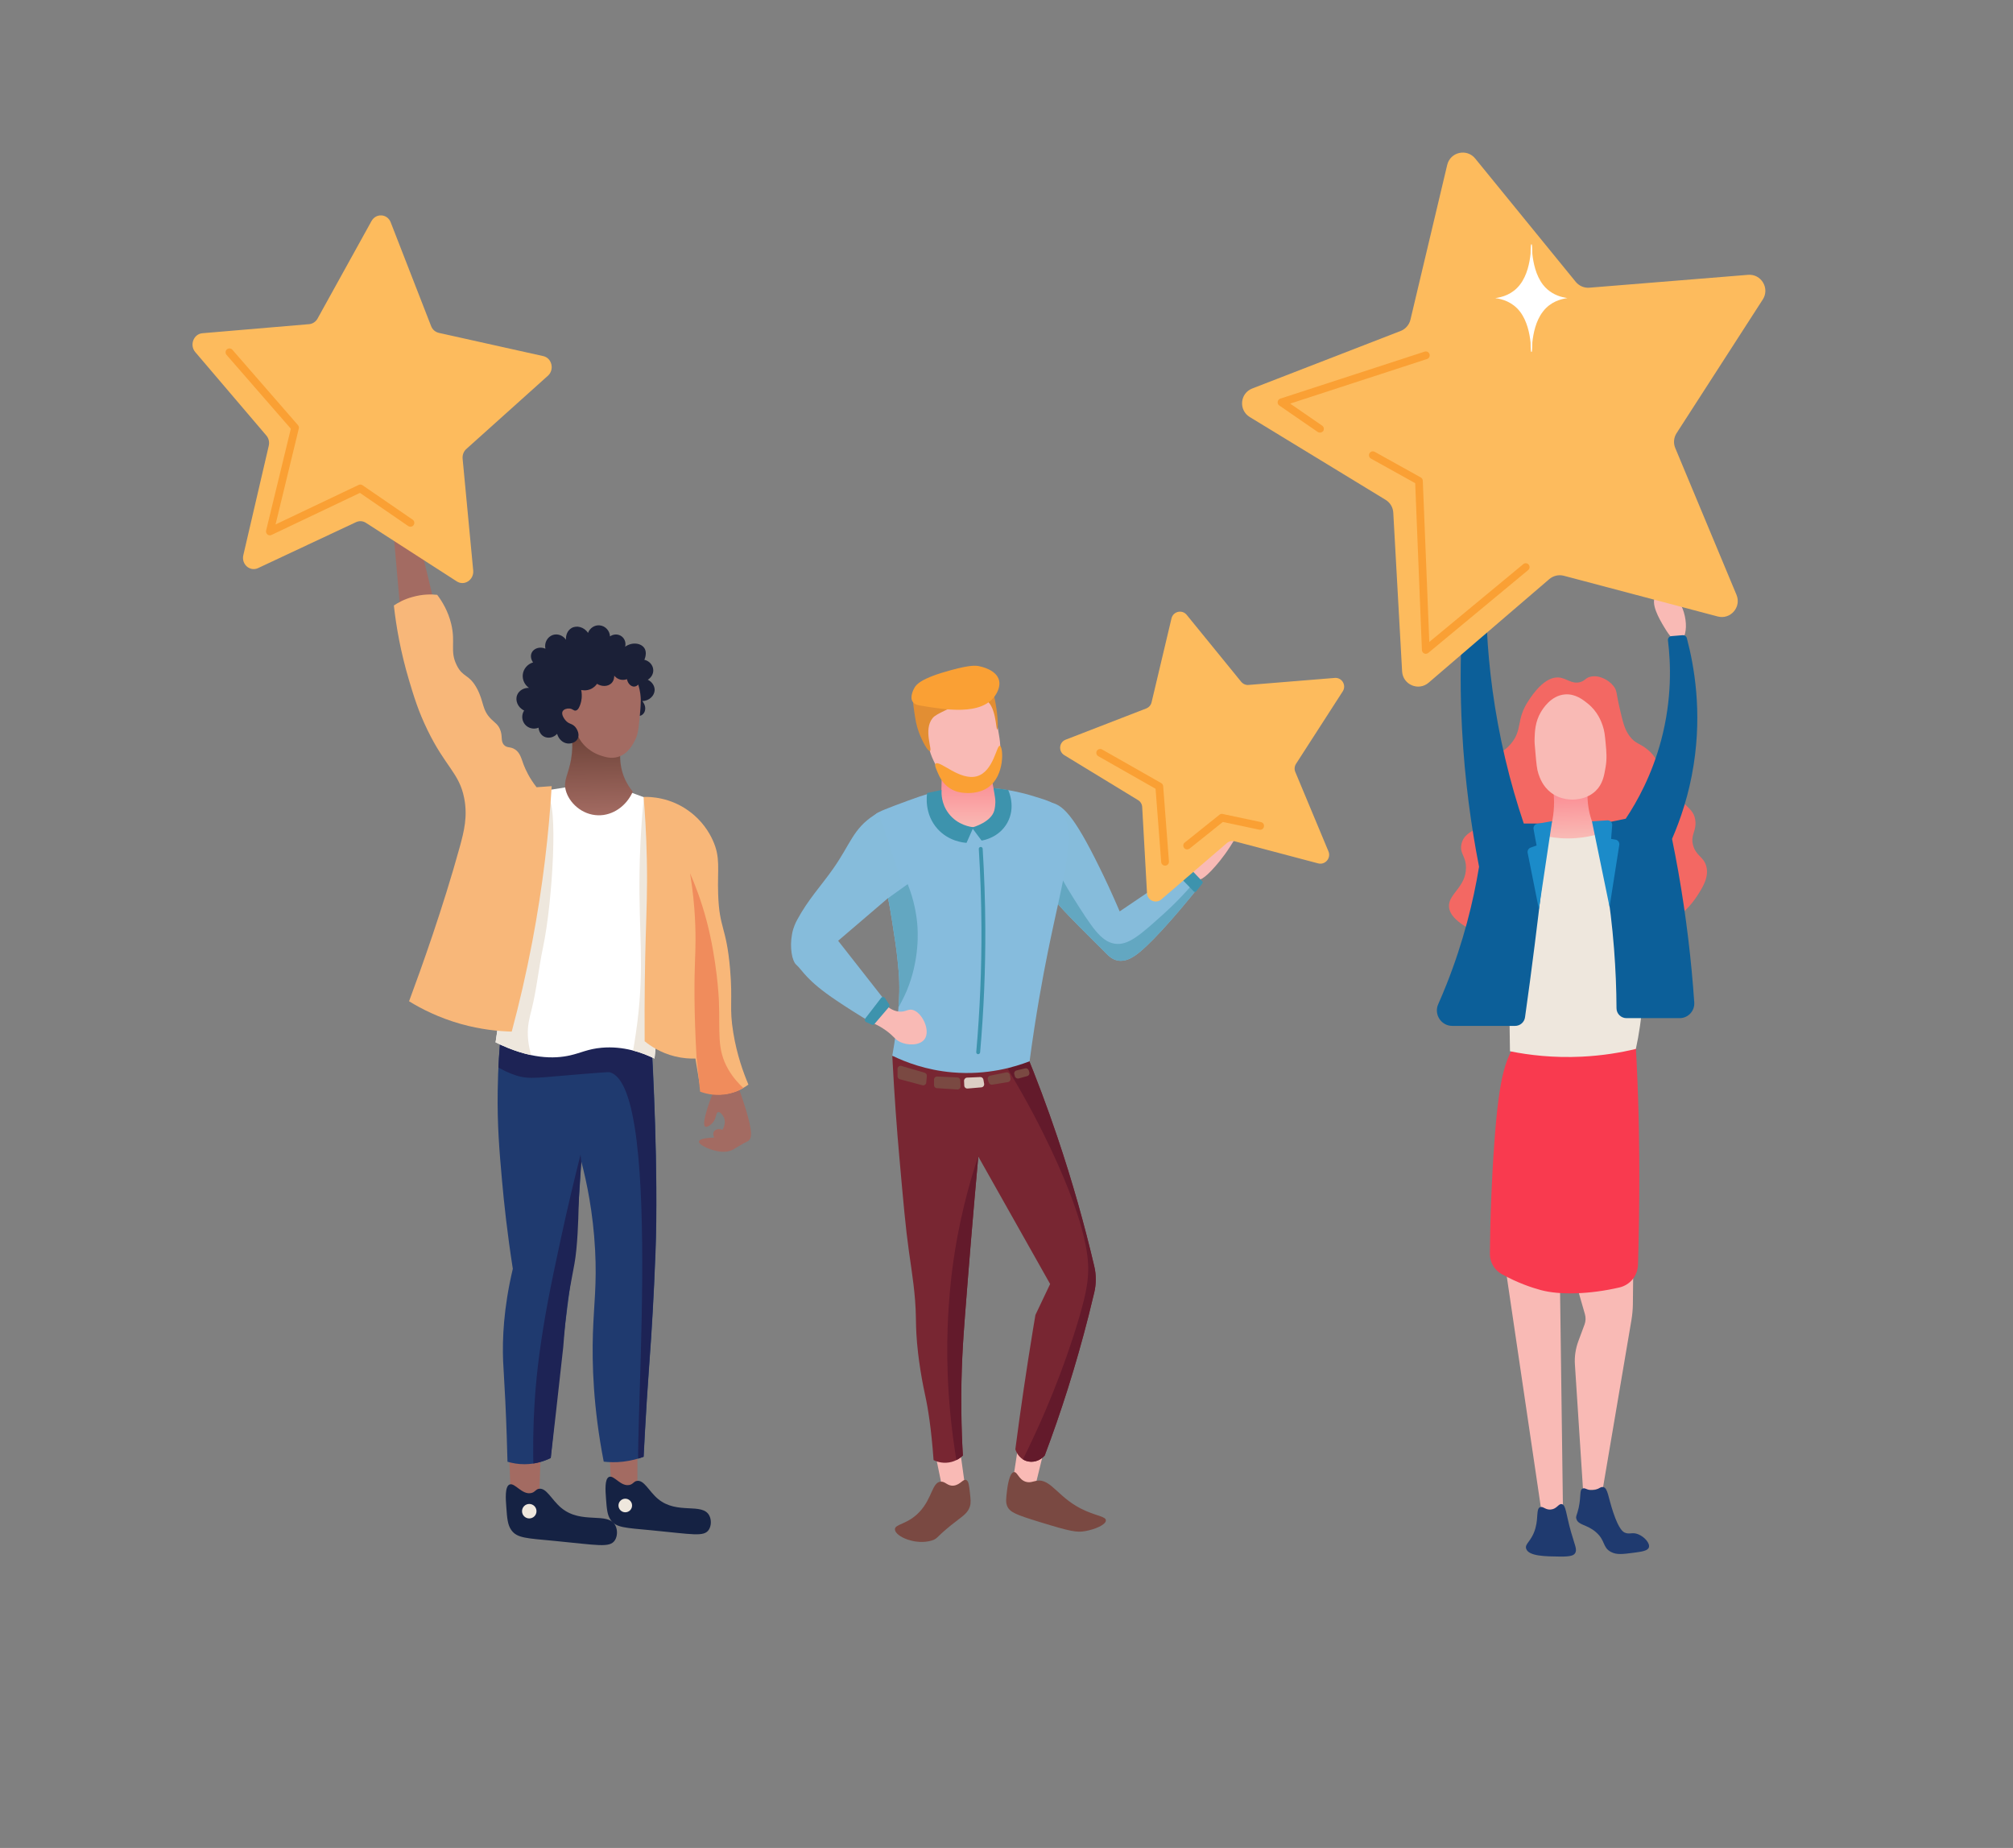 <?xml version="1.0" encoding="utf-8"?>
<!-- Generator: Adobe Illustrator 21.1.0, SVG Export Plug-In . SVG Version: 6.00 Build 0)  -->
<svg version="1.1" id="illustration" xmlns="http://www.w3.org/2000/svg" xmlns:xlink="http://www.w3.org/1999/xlink" x="0px"
	 y="0px" viewBox="0 0 2754.8 2528.8" style="enable-background:new 0 0 2754.8 2528.8;" xml:space="preserve">
<rect x="0" y="0" width="2754.8" height="2528.8" fill="#808080" stroke="none"/>
<style type="text/css">
	.st0{fill:#F36863;}
	.st1{fill:#F9BAB5;}
	.st2{fill:#F93A4F;}
	.st3{fill:#EEE7DD;}
	.st4{fill:#0C5F99;}
	.st5{fill:#1B8BC9;}
	.st6{fill:#1F3A6F;}
	.st7{fill:#FDBB5D;}
	.st8{fill:#FFFFFF;}
	.st9{fill:#FAA034;}
	.st10{fill:#7A4942;}
	.st11{clip-path:url(#SVGID_5_);fill:#631A2B;}
	.st12{clip-path:url(#SVGID_7_);fill:#63A7C1;}
	.st13{clip-path:url(#SVGID_11_);}
	.st14{fill:#63A7C1;}
	.st15{fill:#86BCDB;}
	.st16{fill:#DCCEC4;}
	.st17{fill:#3D93AD;}
	.st18{fill:url(#SVGID_14_);}
	.st19{fill:#E28E33;}
	.st20{fill:#A36B62;}
	.st21{fill:#152243;}
	.st22{clip-path:url(#SVGID_18_);fill:#1D2355;}
	.st23{fill:url(#SVGID_19_);}
	.st24{clip-path:url(#SVGID_23_);fill:#EEE7DD;}
	.st25{fill:#F8B779;}
	.st26{fill:#F08C5C;}
	.st27{fill:#1B2037;}
</style>
<g id="peson3_1_">
	<path class="st0" d="M2162.6,933.4c-11.9,3.3-18.7-5.6-29.6-6.3c-19.3-1.4-36,23.8-41.2,31.7c-17.7,26.7-7.5,39.4-24.3,59.2
		c-15.9,18.7-29.1,12.2-37,27.5c-12.5,24.1,17.2,46.2,5.3,71.9c-9.1,19.7-32,18.1-35.9,38.1c-2.5,12.7,6.2,15.8,6.3,31.7
		c0.2,26.3-23.7,35.8-23.3,52.9c0.6,25.1,53.4,42.8,67.7,47.6c98,32.8,186.2,1.2,224.1-19c9.8-5.2,31.6-17.9,47.6-42.3
		c7.1-10.9,17-26,12.7-41.2c-3.6-12.9-14-13.9-18-28.5c-3.8-14.1,4.4-18.6,3.2-32.8c-1.7-19.3-17.5-19.8-37-49.7
		c-16.1-24.6-11.3-33.6-27.5-47.6c-11.6-10-17.2-8.2-25.4-19c-6.9-9.1-9.2-18.7-13.7-38.1c-5-20.9-3.3-24.1-8.5-30.7
		c-7.2-9.1-20.6-15.5-31.7-12.7C2169.5,927.7,2169.6,931.4,2162.6,933.4z"/>
	<path class="st1" d="M2139.1,1694.4c10,34.7,19.9,69.4,29.9,104.1c1.3,4.6,1.1,9.4-0.5,13.9c-2.8,7.6-5.7,15.3-8.5,22.9
		c-3.8,10.3-5.5,21.3-4.7,32.3c3.7,57.5,7.5,115.1,11.2,172.6c9-1.1,18-2.1,27-3.2c13-76.8,26.1-153.6,39.1-230.4
		c1.2-7.2,1.9-14.5,2-21.8c0.4-34.7,0.8-69.4,1.1-104.1C2203.4,1685.4,2171.2,1689.9,2139.1,1694.4z"/>
	<path class="st1" d="M2057.9,1718.9c17.5,118.7,35.1,237.5,52.6,356.2c9.5-1.1,19-2.1,28.5-3.2c-1.7-128.2-3.4-256.5-5.1-384.7
		c-2-7.4-9-31-23.3-33.8C2094.4,1650.1,2070.4,1674.8,2057.9,1718.9z"/>
	<path class="st2" d="M2091.7,1409.6c-3.9,3.2-6.4,5.8-8.5,8c-23.3,24.6-31.4,55.1-38.1,144.8c-2.2,29.8-3.4,54.6-4.2,74
		c-1.3,31.1-1.8,58-2,79.2c-0.1,11.6,6.1,22.4,16.3,28c21.3,11.8,40.1,18.2,53.4,21.8c25.7,7,67,5.9,107.7-3.6
		c14.5-3.4,24.9-16.1,25.3-30.9c0.3-8.9,0.5-18.9,0.8-29.9c2.1-92.1,0.4-160.3,0-176c-0.7-27.3-2-62.6-4.4-104.2
		c-0.3-4.4-3.9-7.9-8.3-8C2179.8,1411.6,2128.1,1379.9,2091.7,1409.6z"/>
	<path class="st1" d="M2006.1,848.8c-8.5-19.6-2.9-39-1.1-44.4c4.1-12.2,10.4-21.1,14.8-26.4c4,18.4,8.3,33,11.6,43.3
		c2.3,7.2,4.6,14.2,3.2,23.3c-1.4,8.9-6.5,21.1-13.4,21.5C2013.8,866.4,2007.8,852.7,2006.1,848.8z"/>
	<path class="st1" d="M2277.1,857.6c-5.8-9.7-19.5-32.8-10.9-42.6c3.8-4.3,10.8-5,15.9-3.9c21.2,4.7,31.3,46.5,21.1,62.7
		c-2.1,3.3-4,4-4.9,4.2C2290.3,879.8,2280.8,863.8,2277.1,857.6z"/>
	<path class="st3" d="M2177.4,1124.7c-6.3,0.8-7.6,10.2-16.9,13.7c-9.8,3.7-21.3-1.9-30.7-8.5c-52.5,73.2-63.7,125.8-64.5,159.6
		c-0.2,7.5-0.1,25.4,0,49.7c0.2,41.9,0.7,76.3,1.1,99.4c25.7,5.2,59.3,9.3,98.3,7.4c28.5-1.4,53.4-5.6,74-10.6
		c8.5-39.2,14.1-90.2,6.3-148c-4.8-36.1-15.9-64.6-38.1-121.6C2204.4,1159.3,2190,1123.1,2177.4,1124.7z"/>
	<g>
		<defs>
			<path id="SVGID_1_" d="M2123.4,1068.7c2,8.8,3.8,20.8,3.2,34.9c-0.7,17.5-4.8,31.7-8.5,41.2c10.1,1.9,23.5,3.3,39.1,2.1
				c11.5-0.9,21.5-3,29.6-5.3c-4.3-7.5-10-19.3-12.7-34.9c-3.2-18.2-1-33.3,1.1-42.3C2158,1065.9,2140.7,1067.3,2123.4,1068.7z"/>
		</defs>
		<linearGradient id="SVGID_2_" gradientUnits="userSpaceOnUse" x1="2150.488" y1="1083.581" x2="2152.602" y2="1145.957">
			<stop  offset="0" style="stop-color:#FB8C93"/>
			<stop  offset="1" style="stop-color:#F9BAB5"/>
		</linearGradient>
		<use xlink:href="#SVGID_1_"  style="overflow:visible;fill:url(#SVGID_2_);"/>
		<clipPath id="SVGID_3_">
			<use xlink:href="#SVGID_1_"  style="overflow:visible;"/>
		</clipPath>
	</g>
	<path class="st1" d="M2141.4,950.3c-19.3,1.7-30.2,20-32.8,24.3c-7.7,13-8.2,26.6-8.5,35.9c-0.2,5,0.2,9.7,1.1,19
		c1.3,15.3,2,23,4.2,29.6c1.9,5.5,5.8,16.8,16.9,25.4c14,10.8,29.8,9.9,33.8,9.5c4.4-0.4,17.2-1.7,27.5-11.6
		c9.7-9.3,11.7-20.9,13.7-32.8c2-11.8,1.1-21.1,0-32.8c-1-11-1.6-16.8-4.2-24.3c-1.9-5.4-6.8-18.9-20.1-29.6
		C2166.8,957.9,2155.9,949,2141.4,950.3z"/>
	<path class="st4" d="M2005.8,856.2c-2.8,0-5.1,2.2-5.3,5c-2,41.8-2.3,87.6,0.3,136.7c3.7,70,12.5,133.2,23.3,188.2
		c-7.8,47.6-21.3,102.4-44.4,160.7c-3.7,9.4-7.6,18.6-11.5,27.4c-6.2,14,4.1,29.7,19.3,29.7h85.9c6.8,0,12.7-5,13.6-11.8
		c4.6-32.3,8.9-65,13.1-98.1c7.2-56.6,13.5-112.3,19-167h-33.8c-9.2-27.3-17.9-56.9-25.4-88.8c-15.3-65-22.5-124.7-25.1-176.8
		c-0.1-2.8-2.5-5-5.3-5H2005.8z"/>
	<path class="st4" d="M2182.6,1129c11.5,49.4,21.3,106,26.2,169c2.2,28.6,3.3,55.8,3.4,81.7c0,7.6,6.2,13.6,13.7,13.6h43.3h29.4
		c11.6,0,20.8-9.9,20-21.5c-3.9-57-10.9-117-21.9-179.4c-2.7-15-5.5-29.8-8.5-44.4c11.4-26.2,23.2-60.4,29.6-101.5
		c11.5-73.2,0.9-134.6-9.4-173.4c-0.7-2.5-3-4.1-5.5-3.9c-5.2,0.4-10.3,0.9-15.5,1.3c-3,0.2-5.2,2.9-4.8,5.9
		c3.9,31.2,5.7,79.9-9.2,136.2c-12.7,47.9-32.9,84.3-48.6,107.8C2210.8,1123.3,2196.7,1126.1,2182.6,1129z"/>
	<path class="st5" d="M2106,1244.2c6-40.2,12-80.3,18-120.5c-6.7,1.2-13.4,2.4-20.2,3.6c-3.5,0.6-5.8,3.9-5.1,7.4
		c1.4,7.4,2.8,14.9,4.1,22.3c-2.7,1-5.4,1.9-8.1,2.9c-3,1.1-4.7,4.1-4.1,7.2C2095.8,1192.8,2100.9,1218.5,2106,1244.2z"/>
	<path class="st5" d="M2178.6,1124c8,39,16.1,78,24.1,117c4.4-28.3,8.9-56.5,13.3-84.8c0.5-3.4-1.8-6.6-5.2-7.2c-2-0.3-4-0.7-6-1
		c0.5-6.2,1-12.4,1.5-18.6c0.3-3.9-2.9-7.1-6.8-6.8C2192.6,1123.1,2185.6,1123.5,2178.6,1124z"/>
	<path class="st6" d="M2137.2,2058.3c-4.5-0.7-6.5,6.6-14.8,7.4c-7.6,0.8-10.7-4.9-14.8-3.2c-5.5,2.3-2.2,13.5-6.3,28.5
		c-5,18.4-15.2,21.4-12.7,28.5c3.5,10.1,26.1,10.4,46.5,10.6c14.8,0.2,18.3-1.8,20.1-4.2c3.8-5-0.1-11.2-5.3-29.6
		C2143,2072,2143.1,2059.2,2137.2,2058.3z"/>
	<path class="st6" d="M2165.7,2037.1c-4.5,2.3-1.7,9.9-5.3,26.4c-2.3,10.4-4.2,11-3.2,14.8c2.4,9,14,7.5,26.4,18
		c13.8,11.6,9.1,21.3,21.1,27.5c7.8,4.1,15.8,3,30.7,1.1c11.3-1.5,19.6-2.6,21.1-7.4c1.8-5.6-6.1-14.6-14.8-18
		c-8.1-3.2-11.5,0.7-18-2.1c-2.4-1-8-4.1-15.9-27.5c-7.3-21.7-7.4-33.4-13.7-34.9c-4.3-1-6.3,3.9-14.8,4.2
		C2171.5,2039.5,2169.2,2035.3,2165.7,2037.1z"/>
	<path class="st7" d="M2350.6,843.6l-210.5-55.7c-7-1.8-14.4-0.1-19.9,4.6L1955,934.3c-13.8,11.8-35.1,2.7-36.2-15.4l-12.1-217.4
		c-0.4-7.2-4.3-13.7-10.5-17.5l-185.9-113.3c-15.5-9.5-13.5-32.6,3.5-39.1l203-78.7c6.7-2.6,11.7-8.4,13.4-15.4l50.3-211.8
		c4.2-17.7,26.8-22.9,38.3-8.8l137.6,168.8c4.6,5.6,11.6,8.6,18.8,8l217-17.6c18.1-1.5,30,18.5,20.2,33.7l-118,183
		c-3.9,6.1-4.6,13.7-1.8,20.3l83.8,200.9C2383.4,830.8,2368.1,848.3,2350.6,843.6z"/>
	<path class="st8" d="M2145.1,407.9c-0.3,0-0.5-0.1-0.8-0.1c-2.2-0.5-4.3-0.9-6.4-1.3c-8.4-2.2-18.5-6.8-26.4-17
		c-9.9-12.9-13.2-30.3-14.5-42.2c-0.1-10.2-0.5-13.1-0.9-13.1c-0.1,0-0.2,0.2-0.3,0.6c-0.1-0.4-0.2-0.6-0.3-0.6
		c-0.4,0-0.8,2.9-0.9,13.1c-1.3,11.8-4.5,29.3-14.5,42.2c-10.4,13.5-24.5,17.2-33.6,18.4c0.2,0,0.3,0,0.5,0c-0.2,0-0.3,0-0.5,0.1
		c9.1,1.2,23.2,5,33.6,18.4c9.9,12.9,13.2,30.3,14.5,42.2c0.1,10.2,0.5,13.1,0.9,13.1c0.1,0,0.2-0.2,0.3-0.6
		c0.1,0.4,0.2,0.6,0.3,0.6c0.4,0,0.8-2.9,0.9-13.1c1.3-11.8,4.5-29.3,14.5-42.2C2121.8,412.9,2135.9,409.2,2145.1,407.9
		c-0.1,0-0.2,0-0.3,0C2144.9,407.9,2145,407.9,2145.1,407.9z"/>
	<g>
		<path class="st9" d="M1806.3,592c-1,0-2.1-0.3-3-0.9l-52.6-36.2c-1.7-1.1-2.5-3.1-2.2-5.1c0.3-2,1.7-3.6,3.6-4.3l197.5-64.3
			c2.8-0.9,5.8,0.6,6.7,3.4c0.9,2.8-0.6,5.8-3.4,6.7l-187.3,61l43.8,30.2c2.4,1.7,3,4.9,1.4,7.4C1809.6,591.2,1808,592,1806.3,592z"
			/>
	</g>
	<g>
		<path class="st9" d="M1951.2,894.7c-0.7,0-1.5-0.2-2.2-0.5c-1.8-0.8-3-2.6-3.1-4.6l-9.2-228.4l-60.5-33.6
			c-2.6-1.4-3.5-4.6-2.1-7.2c1.4-2.6,4.6-3.5,7.2-2.1l63.1,35.1c1.6,0.9,2.6,2.6,2.7,4.4l8.9,220.7L2084.6,772
			c2.2-1.9,5.6-1.6,7.4,0.7c1.9,2.2,1.6,5.6-0.7,7.4l-136.7,113.4C1953.6,894.3,1952.4,894.7,1951.2,894.7z"/>
	</g>
</g>
<g id="peson2_1_">
	<path class="st1" d="M1638.2,1204c2.6,0.5,8.4,0.6,25.4-19c7.4-8.5,17.5-21.4,27.5-39.1c-16.3-9.8-35.9-9.9-49.7,0
		c-10.4,7.4-18.2,20.8-16.9,34.9C1625.2,1189.2,1629.7,1202.3,1638.2,1204z"/>
	<path class="st1" d="M1392.9,1982.1c-2.1,13.7-4.2,27.5-6.3,41.2c9.9,4.2,19.7,8.5,29.6,12.7c3.9-15.9,7.8-31.7,11.6-47.6
		C1416.2,1986.4,1404.5,1984.2,1392.9,1982.1z"/>
	<path class="st1" d="M1280.8,1993.8c2.8,13.7,5.6,27.5,8.5,41.2c1.1,0.7,8.6,5.7,18,3.2c7.9-2.1,11.8-8.1,12.7-9.5
		c-2.5-17.6-4.9-35.2-7.4-52.9C1302,1981.8,1291.4,1987.8,1280.8,1993.8z"/>
	<path class="st10" d="M1387.6,2014.5c-6.4,0.7-9,20.9-9.5,25.4c-1.2,10.4-1.9,15.6,0,20.5c3.4,9.1,12.6,12.5,44.4,22.3
		c42.9,13.2,51,14.6,62.4,12.6c12.9-2.2,28.8-8.7,28.5-14.8c-0.2-4.9-10.5-5.6-27.5-12.9c-37.5-16-47-44.9-67.4-41.2
		c-4.7,0.8-9.1,3.2-15.1,1.2C1393.9,2024.4,1392.3,2013.9,1387.6,2014.5z"/>
	<path class="st10" d="M1287.2,2027.6c-11.4,0.9-11.5,22.1-28,40.4c-16.6,18.5-34.8,17.2-34.5,25c0.4,9.6,28.5,22.1,50.8,15
		c9-2.9,5-5.1,35.9-28.5c7.3-5.6,13.4-9.9,15.9-18c1.6-5.1,1-9.7,0-19c-1.1-10.3-1.8-15.9-5.1-17.2c-4.4-1.7-7.9,6.6-17.1,7.7
		C1296.4,2033.9,1293.8,2027,1287.2,2027.6z"/>
	<g>
		<defs>
			<path id="SVGID_4_" d="M1221.1,1444.9c2.9,56.6,6.5,103.2,9.5,136.8c5.8,65.1,8.6,97.6,13.3,131c4.1,29,9.1,58.8,9.5,90.4
				c0.1,4.7,0.1,17.5,1.6,34.9c0.4,4.7,1.7,18.8,4.8,38.1c2.7,17,5.5,29.4,6.3,33.3c3.8,17.3,8.3,44.7,11.5,88.7
				c2.8,1.4,10.8,4.8,21.1,3.2c10.3-1.6,16.8-7.4,19-9.5c-0.9-14.7-1.9-36.3-2.1-62.4c-0.6-55.1,2.5-96.2,4.9-127.9
				c5.3-69,11.3-142,18.3-218.8c32.8,58.1,65.5,116.3,98.3,174.4c-6.7,14.1-13.4,28.2-20.1,42.3c-1.1,6.3-2.1,12.7-3.2,19
				c-9.1,55.5-17.2,110.5-24.3,164.9c0.3,1,3.7,12.1,14.8,15.9c8.8,3,18.9,0.1,25.4-7.4c22.2-58.9,42.6-122.7,60-191.2
				c2.7-10.7,5.3-21.4,7.8-31.9c2.8-11.8,2.8-24.1,0-35.9c-13.1-55.6-29.6-115-50.6-177.1c-14-41.6-28.9-80.9-44-117.7
				C1342.4,1440.1,1281.8,1442.5,1221.1,1444.9z"/>
		</defs>
		<use xlink:href="#SVGID_4_"  style="overflow:visible;fill:#782632;"/>
		<clipPath id="SVGID_5_">
			<use xlink:href="#SVGID_4_"  style="overflow:visible;"/>
		</clipPath>
		<path class="st11" d="M1379.2,1463c26.9,44.2,46.2,82.4,59.2,110c51.8,110.1,51.4,154.4,50.7,169.2c-0.6,13.9-2.7,30.5-16.9,76.1
			c-14.9,47.5-39.3,114.8-80.3,194.5c36.7-14.8,73.3-29.6,110-44.4c15.7-58.2,32.5-148.3,23.3-258
			c-10.9-128.5-52.8-226.4-82.5-283.3C1421.4,1439.1,1400.3,1451.1,1379.2,1463z"/>
		<path class="st11" d="M1339,1581.4c-12.8,38.2-27.6,91.5-35.9,156.5c-1.4,11.1-5,41-6.3,80.3c-1.7,50.1,0.3,121.3,16.9,207.2
			c14.1-62,28.2-124,42.3-186.1C1350.3,1753.4,1344.6,1667.4,1339,1581.4z"/>
	</g>
	<g>
		<defs>
			<path id="SVGID_6_" d="M1622.8,1186c7.4,7.4,14.8,14.8,22.2,22.2c-41.4,52.2-75.7,88.9-91.7,99.5c-3.9,2.6-12.9,8.6-23.3,6.8
				c-7.6-1.3-12.6-6.2-14.9-8.5c-56.1-56-85.7-83.5-93.7-110.4c-8.8-29.4-22.5-81.9-2.4-95.1c6.4-4.2,14-3,18.1-2.4
				c16.6,2.6,32,16.5,67.5,88.8c7.2,14.5,16.9,35.1,27.7,60.3C1562.6,1226.7,1592.7,1206.4,1622.8,1186z"/>
		</defs>
		<use xlink:href="#SVGID_6_"  style="overflow:visible;fill:#86BCDB;"/>
		<clipPath id="SVGID_7_">
			<use xlink:href="#SVGID_6_"  style="overflow:visible;"/>
		</clipPath>
		<path class="st12" d="M1444.5,1185.2c-3.4,20.3-6.9,40.7-10.3,61c16,33,36.4,52.4,49.2,62.6c14.6,11.7,28.1,22.5,46.8,23
			c8.5,0.2,25.4-1.5,55.5-29.3c17.9-16.6,45.9-47.4,66.6-98.3c-2.4-3.4-4.8-6.9-7.1-10.3c-10.8,13.9-28.1,34.4-52.3,56.3
			c-32.6,29.4-48.9,44-67.4,41.2c-19-2.9-31.7-23.1-57.1-63.4C1457.2,1210.4,1449.3,1195.3,1444.5,1185.2z"/>
	</g>
	<g>
		<g>
			<defs>
				<path id="SVGID_8_" d="M1281.8,1083.3c-15.6,3.5-29.4,8.7-57.1,19c-22.9,8.6-25.4,10.7-27.4,13.1c-12.1,14.6-1.3,35.2,13.1,92.8
					c3.3,13.4,5.1,21.5,6.3,28c1.2,6.2,2,11.2,3.7,21.7c4.3,27.3,6.4,41,7.8,54.9c1.2,12,2.1,19.8,2.4,30.9
					c0.6,19.2-0.8,33.4-2.4,49.9c-1.3,13.6-3.5,31-7.1,51.1c17.7,8.6,46,19.7,82.4,22.8c47.6,4.1,85.4-7.4,105.5-15.2
					c8.5-63.8,18-115,24.9-149.1c22.7-112.2,43.8-170.8,13.1-199.8c-6.3-6-16.9-9.1-38.1-15.5
					C1395.2,1084,1343.2,1069.7,1281.8,1083.3z"/>
			</defs>
			<clipPath id="SVGID_9_">
				<use xlink:href="#SVGID_8_"  style="overflow:visible;"/>
			</clipPath>
		</g>
		<g>
			<defs>
				<path id="SVGID_10_" d="M1281.8,1083.3c-15.6,3.5-29.4,8.7-57.1,19c-22.9,8.6-25.4,10.7-27.4,13.1
					c-12.1,14.6-1.3,35.2,13.1,92.8c3.3,13.4,5.1,21.5,6.3,28c1.2,6.2,2,11.2,3.7,21.7c4.3,27.3,6.4,41,7.8,54.9
					c1.2,12,2.1,19.8,2.4,30.9c0.6,19.2-0.8,33.4-2.4,49.9c-1.3,13.6-3.5,31-7.1,51.1c17.7,8.6,46,19.7,82.4,22.8
					c47.6,4.1,85.4-7.4,105.5-15.2c8.5-63.8,18-115,24.9-149.1c22.7-112.2,43.8-170.8,13.1-199.8c-6.3-6-16.9-9.1-38.1-15.5
					C1395.2,1084,1343.2,1069.7,1281.8,1083.3z"/>
			</defs>
			<use xlink:href="#SVGID_10_"  style="overflow:visible;fill:#86BCDD;"/>
			<clipPath id="SVGID_11_">
				<use xlink:href="#SVGID_10_"  style="overflow:visible;"/>
			</clipPath>
			<g class="st13">
				<path class="st14" d="M1215.1,1229.2c9-6.4,18.1-12.8,27.1-19.3c8.9,22.3,11.9,41.6,13.1,54.6c0.8,9.2,3.5,48.3-14.4,91.3
					c-4.2,10-9.6,19.9-20.6,39.6c-10,18-18.9,32.6-25.4,42.8c0.3,3.6,0.6,7.3,1,10.9c-12-42.2-24.8-114.7,4.8-189.5
					C1204.9,1248.7,1209.8,1238.6,1215.1,1229.2z"/>
			</g>
		</g>
		<g>
			<defs>
				<path id="SVGID_12_" d="M1281.8,1083.3c-15.6,3.5-29.4,8.7-57.1,19c-22.9,8.6-25.4,10.7-27.4,13.1
					c-12.1,14.6-1.3,35.2,13.1,92.8c3.3,13.4,5.1,21.5,6.3,28c1.2,6.2,2,11.2,3.7,21.7c4.3,27.3,6.4,41,7.8,54.9
					c1.2,12,2.1,19.8,2.4,30.9c0.6,19.2-0.8,33.4-2.4,49.9c-1.3,13.6-3.5,31-7.1,51.1c17.7,8.6,46,19.7,82.4,22.8
					c47.6,4.1,85.4-7.4,105.5-15.2c8.5-63.8,18-115,24.9-149.1c22.7-112.2,43.8-170.8,13.1-199.8c-6.3-6-16.9-9.1-38.1-15.5
					C1395.2,1084,1343.2,1069.7,1281.8,1083.3z"/>
			</defs>
			<clipPath id="SVGID_13_">
				<use xlink:href="#SVGID_12_"  style="overflow:visible;"/>
			</clipPath>
		</g>
	</g>
	<path class="st1" d="M1193.8,1399.7c4.7,2,11.6,5.3,19,10.7c10.7,7.8,11.8,12,19,15.5c10.2,4.9,26.7,5.1,33.3-3.6
		c9.1-12-3.6-37.7-16.6-40.4c-6.2-1.3-9.6,3.3-18.4,2.4c-8.6-0.9-15.3-6.2-19.6-10.7C1204.9,1382.2,1199.3,1390.9,1193.8,1399.7z"/>
	<path class="st15" d="M1202.2,1111.8c-1.4,0.8-3.5,2-6,3.7c-28.8,18.8-32.1,39.2-55.9,73.1c-16.8,24-34.2,42-49.4,70.2
		c-1.8,3.4-5.3,10.1-7,19.5c-3.5,18.9,0.2,36.9,5.7,41.8c9.3,8.2,13,20.9,55.6,49.4c12.6,8.5,29.5,19.3,49.8,31.4
		c7.1-8.3,14.3-16.6,21.4-25c-23.1-29.5-46.3-59-69.4-88.5c29.5-25.2,59-50.4,88.4-75.6C1224.3,1178.4,1213.3,1145.1,1202.2,1111.8z
		"/>
	<path class="st10" d="M1233.7,1458.7c10.6,3.1,21.1,6.2,31.7,9.3c1.9,0.6,3.2,2.4,3,4.4c-0.3,3-0.5,6-0.8,9
		c-0.2,2.6-2.8,4.4-5.3,3.7c-10.3-2.7-20.6-5.5-30.9-8.2c-1.9-0.5-3.1-2.2-3.1-4.1v-10.1C1228.3,1460,1231,1457.9,1233.7,1458.7z"/>
	<path class="st10" d="M1278.2,1477.4v7.5c0,2.2,1.7,4.1,4,4.2c9.3,0.6,18.5,1.2,27.8,1.8c2.5,0.2,4.6-1.9,4.5-4.4
		c-0.1-2.7-0.3-5.4-0.4-8.1c-0.1-2.2-1.9-3.9-4-4l-27.4-1.2C1280.2,1473.1,1278.2,1475,1278.2,1477.4z"/>
	<path class="st10" d="M1355,1472c7.3-1.5,14.7-3,22-4.5c2.3-0.5,4.6,1.1,5,3.4c0.3,1.7,0.6,3.3,0.9,5c0.4,2.3-1.2,4.5-3.5,4.9
		c-7.2,1.2-14.4,2.3-21.5,3.5c-2,0.3-4-0.9-4.7-2.8c-0.4-1.3-0.9-2.6-1.3-4C1351.1,1475.1,1352.6,1472.6,1355,1472z"/>
	<path class="st10" d="M1388.1,1470.1c0.3,0.9,0.5,1.9,0.8,2.8c0.6,2.2,3,3.5,5.2,2.9l11.6-3.2c2.3-0.6,3.6-3,2.9-5.3
		c-0.2-0.8-0.5-1.6-0.7-2.4c-0.7-2.1-2.9-3.4-5-2.9c-3.9,0.9-7.8,1.9-11.7,2.8C1388.8,1465.4,1387.4,1467.8,1388.1,1470.1z"/>
	<path class="st16" d="M1319.3,1479.2c0.1,2.1,0.2,4.3,0.3,6.4c0.1,2.4,2.2,4.2,4.6,4c6.3-0.5,12.5-1.1,18.8-1.6
		c2.5-0.2,4.2-2.5,3.8-4.9c-0.3-1.9-0.6-3.8-1-5.7c-0.4-2.1-2.2-3.6-4.4-3.5c-6.1,0.3-12.1,0.6-18.2,0.8
		C1321,1474.9,1319.2,1476.9,1319.3,1479.2z"/>
	<g>
		<path class="st17" d="M1338.6,1442.6c-0.1,0-0.2,0-0.2,0c-1.5-0.1-2.5-1.4-2.4-2.9c5-56.7,7.4-114.2,7.1-171
			c-0.2-35.5-1.4-71.5-3.6-106.9c-0.1-1.5,1-2.7,2.5-2.8c1.5-0.1,2.7,1,2.8,2.5c2.2,35.5,3.4,71.6,3.6,107.2
			c0.3,57-2.1,114.7-7.1,171.5C1341.1,1441.5,1339.9,1442.6,1338.6,1442.6z"/>
	</g>
	<path class="st17" d="M1196.6,1401.4l19.9-23.3c0.9-1.1,1-2.6,0.2-3.8c-1.9-2.9-3.8-5.7-5.7-8.6c-1.2-1.8-3.8-1.9-5.1-0.2
		c-7.3,9.4-14.6,18.8-21.8,28.3c-1.2,1.6-0.7,3.9,1.2,4.8c2.6,1.2,5.1,2.4,7.7,3.6C1194.1,1402.8,1195.6,1402.5,1196.6,1401.4z"/>
	<path class="st17" d="M1645.5,1208.9c-2.8,3.6-5.7,7.3-8.5,10.9c-0.8,1-2.3,1.1-3.2,0.2c-8.4-8.6-16.8-17.2-25.2-25.9
		c-0.9-0.9-0.8-2.4,0.2-3.2c3.8-2.8,7.6-5.7,11.4-8.5c0.9-0.6,2.1-0.5,2.8,0.2c7.4,7.8,14.9,15.6,22.3,23.4
		C1646.1,1206.9,1646.1,1208,1645.5,1208.9z"/>
	<linearGradient id="SVGID_14_" gradientUnits="userSpaceOnUse" x1="1325.958" y1="1065.521" x2="1325.958" y2="1133.184">
		<stop  offset="0" style="stop-color:#FB8C93"/>
		<stop  offset="1" style="stop-color:#F9BAB5"/>
	</linearGradient>
	<path class="st18" d="M1288.6,1046.8c0.1,4.4,0.1,8.7,0.2,13.1c-0.2,7.4-0.3,14.7-0.5,22.1c0,5-0.1,10-0.1,15
		c6,12.3,11.9,24.6,17.9,37c7.1,0.5,16,0.5,26.1-1c8.7-1.3,16.2-3.4,22.2-5.5c4-5.2,8.8-13.1,9.4-23c0.3-4.9-0.5-8.6-0.9-10.1
		c-2.7-12.2-7.7-37.8-14.4-72.2C1328.5,1030.3,1308.5,1038.5,1288.6,1046.8z"/>
	<g>
		<defs>
			<path id="SVGID_15_" d="M1288.6,1046.8c0,16.5,0,33,0,49.5c-0.9,28.6,23.2,48.3,43.3,45.4c17.7-2.6,33.9-23,30.9-47.4
				c-4.8-24.1-9.6-48.1-14.4-72.2C1328.5,1030.3,1308.5,1038.5,1288.6,1046.8z"/>
		</defs>
		<clipPath id="SVGID_16_">
			<use xlink:href="#SVGID_15_"  style="overflow:visible;"/>
		</clipPath>
	</g>
	<path class="st1" d="M1303,954c-8.2,4.1-20.6,10.4-28.4,24.8c-6,11-6.4,21.7-6.2,27.4c0.7,8.5,2.7,21.3,9.3,35
		c4.8,10,20.8,43.2,45.9,42.8c22.3-0.3,38.4-27.1,43.3-45.4c3.6-13.4,1.8-24.1-1-40.2c-4.1-23.4-8-46-23.7-52.6
		C1329.8,940.5,1315.8,947.5,1303,954z"/>
	<path class="st17" d="M1288.5,1081c-0.2,4-0.6,18.6,9.6,32c12.4,16.5,30.9,18.7,34.1,19c-3.2,7.1-6.3,14.3-9.5,21.4
		c-4.4-0.3-24.4-2.2-39.6-19c-18.4-20.4-14.8-45.8-14.3-49.2C1275.3,1083.9,1281.9,1082.5,1288.5,1081z"/>
	<path class="st17" d="M1330,1132.5c4.4,5.9,8.9,11.9,13.3,17.8c2.7-0.4,23.5-4,34.9-23.8c12.4-21.7,2.4-43.5,1.5-45.4
		c-3.8-0.7-7.8-1.2-11.9-1.7c-2.8-0.3-5.5-0.6-8.2-0.8c0.2,1.1,0.5,2.6,0.8,4.5c0.8,4.4,1.3,8.4,1.5,9.9c0.9,7.3-0.8,14.4-1.2,16.1
		C1356.4,1125,1332.3,1131.9,1330,1132.5z"/>
	<path class="st7" d="M1803.9,1181.5l-114.2-30.2c-3.8-1-7.8-0.1-10.8,2.5l-89.6,77c-7.5,6.4-19.1,1.5-19.6-8.4l-6.6-118
		c-0.2-3.9-2.3-7.5-5.7-9.5l-100.9-61.5c-8.4-5.1-7.3-17.7,1.9-21.2l110.2-42.7c3.6-1.4,6.4-4.5,7.3-8.3l27.3-115
		c2.3-9.6,14.6-12.4,20.8-4.8l74.6,91.6c2.5,3,6.3,4.7,10.2,4.3l117.8-9.6c9.8-0.8,16.3,10,11,18.3l-64,99.3c-2.1,3.3-2.5,7.4-1,11
		l45.5,109C1821.7,1174.5,1813.4,1184,1803.9,1181.5z"/>
	<g>
		<path class="st9" d="M1594.4,1184.6c-2.7,0-5.1-2.1-5.3-4.9l-7.7-100.3l-78.4-44.6c-2.5-1.4-3.4-4.7-2-7.2c1.4-2.5,4.7-3.4,7.2-2
			l80.9,46c1.5,0.9,2.5,2.4,2.7,4.2l7.9,103.1c0.2,2.9-2,5.5-4.9,5.7C1594.7,1184.6,1594.6,1184.6,1594.4,1184.6z"/>
	</g>
	<g>
		<path class="st9" d="M1624.6,1162.4c-1.6,0-3.1-0.7-4.1-2c-1.8-2.3-1.5-5.6,0.8-7.4l47.6-38.1c1.2-1,2.9-1.4,4.4-1l52.3,11.1
			c2.9,0.6,4.7,3.4,4.1,6.3c-0.6,2.9-3.4,4.7-6.3,4.1l-49.9-10.6l-45.6,36.5C1626.9,1162,1625.7,1162.4,1624.6,1162.4z"/>
	</g>
	<path class="st19" d="M1323.7,961.2c-8.8,2.5-17.8,4.9-28.9,10.3c-10.4,5.1-15.6,7.6-18.6,11.3c-12.8,15.9,0.2,43.6-3.6,44.9
		c-2.8,0.9-10.6-13.5-15-25.3c-3.7-10-4.8-17.6-6.2-26.8c-2-13.5-2.9-20.3,0.5-24.2c3.8-4.4,8.5-2.1,20.1-5.7
		c10.6-3.2,10.3-6.6,20.6-10.3c15.4-5.5,34.5-6.9,37.1-1c1.4,3.2-2.1,8.2-2.1,8.3c0.1,0,2-10.1,7.2-12.4c3.5-1.5,10-0.2,23.7,14.4
		c1.2,4.5,2.8,10.9,4.1,18.6c3.4,19.2,3.3,34.9,2.1,35.1c-1.9,0.2-1.4-35.1-17.5-41.3C1343.6,955.6,1336.9,957.5,1323.7,961.2z"/>
	<path class="st9" d="M1280.3,1045.2c-1.5,1.7,0,5.3,3.1,12.4c2.2,5,6.3,14.5,16.4,21.1c7.8,5.1,15.3,5.9,19.6,6.3
		c3.2,0.3,19.7,1.7,32.8-7.4c23.4-16.3,20.8-55.7,16.2-57c-4.6-1.3-8.6,35-31.3,41.6C1313.5,1069.1,1285.5,1039.3,1280.3,1045.2z"/>
	<path class="st9" d="M1248.9,960.2c2.5,3.8,7.3,4.7,9.8,5.2c34.9,5.9,84.1,14.2,103.1-13.4c1.3-1.9,8.1-11.7,5.2-21.7
		c-4-13.7-23.6-17.9-26.8-18.6c-4.7-1-11.9-1.9-38.2,5.2c-41.8,11.2-48.1,20-50.5,24.2C1250.5,942.8,1244.6,953.5,1248.9,960.2z"/>
</g>
<g id="peson1_1_">
	<path class="st20" d="M537.6,718.8c3.5,40.2,7,80.3,10.6,120.5c14.8-7,29.6-14.1,44.4-21.1c-8.5-35.2-16.9-70.5-25.4-105.7
		C557.3,714.5,547.5,716.6,537.6,718.8z"/>
	<path class="st20" d="M872.3,1981.2c0,16.4,0,32.9,0,49.3c-11.8,2.6-23.7,5.3-35.5,7.9c-1.3-23-2.6-46-3.9-69.1
		C846,1973.3,859.1,1977.2,872.3,1981.2z"/>
	<path class="st20" d="M696.7,1989.1c0.7,17.1,1.3,34.2,2,51.3c1.7,1.6,11.4,10.3,25,9.1c6.7-0.6,11.7-3.3,14.4-5.1
		c0.7-20.4,1.3-40.8,2-61.2C725.6,1985.1,711.2,1987.1,696.7,1989.1z"/>
	<path class="st6" d="M685.5,1414.5c-1.9,19.1-4,46-4.4,78.3c-0.7,47,2.3,82.2,5.9,122.6c2.8,31.8,7.3,72.9,14.8,120.9
		c-12.9,54.4-14.4,96.7-13.3,126c0.5,12.2,1.5,23.5,3,54.5c1.7,35.3,2.5,64.2,3,83.5c6.1,1.8,14.2,3.5,23.7,3.4
		c15.5-0.1,27.9-4.8,35.5-8.5c9.7-101.6,18-170.9,24-216.4c1-7.8,2.4-17.7,4.1-32.3c8.1-67.5,11.8-121.7,13.7-157.1
		c7.2,27.3,16.2,69.4,18.9,121.3c2.5,47.2-1.7,73.7-3,114.1c-1.3,41.1,0.3,100.9,14.8,175.4c7.3,0.8,16.3,1.2,26.6,0
		c11.2-1.3,20.7-4,28.1-6.8c0.9-17.7,2.3-44.9,4.4-78.3c2.5-38.6,4-56.8,5.9-85.2c0,0,3.6-53.7,5.9-115.8
		c4.2-111.3-3.7-258-5.9-296.4C822.6,1416.8,754.1,1415.7,685.5,1414.5z"/>
	<path class="st21" d="M697.3,2031.5c-6.5,2.7-5.3,19.7-4.4,31.1c1.1,15.4,1.8,24,6.8,31.2c7.8,11.1,20.7,11.2,58.5,14.8
		c59.7,5.7,76.2,9.9,83.2-0.7c3.7-5.7,3.9-14.2,0.7-20.4c-10.1-19.3-46.3-0.9-74-24c-13.4-11.1-20.3-28.1-30.8-26.1
		c-4.5,0.9-4.8,4.4-10.1,5.7C714.4,2046.2,704.6,2028.5,697.3,2031.5z"/>
	<g>
		<circle class="st3" cx="724.3" cy="2068" r="9.9"/>
	</g>
	<g>
		<defs>
			<path id="SVGID_17_" d="M685.5,1414.5c-1.9,19.1-4,46-4.4,78.3c-0.7,47,2.3,82.2,5.9,122.6c2.8,31.8,7.3,72.9,14.8,120.9
				c-3.2,24.3-5.7,44.6-7.4,59.6c-4.4,37.8-6.6,56.9-5.9,66.4c1.5,22.1,6,32.3,3,54.5c-1.9,13.6-4.4,15.7-5.9,27.3
				c-1.7,13.5-1,32.2,8.9,56.2c6.1,1.8,14.2,3.5,23.7,3.4c15.5-0.1,27.9-4.8,35.5-8.5c1.6-14.1,4.2-36.7,7.4-64.7
				c6.2-55.1,9.3-82.6,9.7-87.1c1-12.5,4-52.8,8-74.5c1.8-9.8,3.9-21.1,3.9-21.1c1.9-10.1,3.2-17.1,3.4-18.2
				c4.3-23.1,5.4-63.1,5.7-75.9c0.5-16.6,1.6-40.4,4.2-69.8c5.6,65.7,12.1,103.6,18.3,127c0,0,9.4,36.6,5.9,68.1
				c-2.6,23.1-7.6,23.4-8.9,46c-1.6,26.9,5.1,34.1,4.4,68.1c-0.4,19.5-2.6,20-3,35.8c-0.3,16.6,1.6,41,13.3,71.5
				c7.3,0.8,16.3,1.2,26.6,0c11.2-1.3,20.7-4,28.1-6.8c0.9-17.7,2.3-44.9,4.4-78.3c2.5-38.6,4-56.8,5.9-85.2c0,0,3.6-53.7,5.9-115.8
				c4.2-111.3-3.7-258-5.9-296.4C822.6,1416.8,754.1,1415.7,685.5,1414.5z"/>
		</defs>
		<clipPath id="SVGID_18_">
			<use xlink:href="#SVGID_17_"  style="overflow:visible;"/>
		</clipPath>
		<path class="st22" d="M664.1,1441.1c-1.6,10.1,23.6,24.8,42.4,30.7c18.9,5.9,30.8,2.6,93.7-2.3c21.5-1.7,32.2-2.5,33.4-2.3
			c78.2,16.6,28.3,556.8,42.3,558.2c5.2,0.5,20.2-74.3,29.6-169.2c14.7-148.3,8.5-273-0.7-361.8c-2-22.7-3.9-45.4-5.9-68.1
			C710.1,1417.9,666.1,1428.7,664.1,1441.1z"/>
		<path class="st22" d="M794.5,1580c-7.2,28.5-17.2,69.4-27.8,118.8c-13.7,63.5-21.7,103.5-28.5,153.8
			c-5.1,37.9-10.4,94.2-7.9,164.9c12.4-3.1,28.9-9.5,41.2-23.8c24.1-28,12.7-63.8,11.1-118.9c-0.6-20,0.3-35,2.1-47.7
			c3.9-28.6,9.3-39.2,13.4-65.8c1.3-8.2,3-21.5,2.8-58.7C800.7,1673.1,799.5,1631.6,794.5,1580z"/>
	</g>
	<path class="st8" d="M775.8,1077.2c-9.4,1.5-18.7,3-28.1,4.4c-18.7,84.8-37.5,169.7-56.2,254.5c-4.4,30.1-8.9,60.2-13.3,90.3
		c46.9,23.2,80.2,22.8,102.1,17.8c14.7-3.3,24.1-8.7,42.9-10.4c30.1-2.7,55.6,6.6,72.5,14.8c5.9-58.2,11.8-116.4,17.8-174.6
		c-0.5-57.2-1-114.4-1.5-171.6c-22.7-8.4-45.4-16.8-68.1-25.2C821.1,1077.2,798.4,1077.2,775.8,1077.2z"/>
	<linearGradient id="SVGID_19_" gradientUnits="userSpaceOnUse" x1="818.277" y1="1010.43" x2="820.391" y2="1116.152">
		<stop  offset="0" style="stop-color:#70453B"/>
		<stop  offset="1" style="stop-color:#A36B62"/>
	</linearGradient>
	<path class="st23" d="M818.7,1115.7c-22.8-0.5-40.1-17.7-44.4-34c-3.7-13.9,3.6-21.7,7.2-42.5c3.9-22.5,0.4-42.4-3.9-57.2
		c24.5,10.6,49.1,21.1,73.6,31.7c-2.2,9.2-6,30.9,4.4,53.3c3.1,6.6,6.8,12,10.4,16.3C857.2,1103.2,838.5,1116.1,818.7,1115.7z"/>
	<g>
		<defs>
			<path id="SVGID_20_" d="M818.7,1115.7c-22.7-0.5-40.2-17.6-44.4-34c-3.9-15.3,5.8-23.3,9.2-46.5c3.3-22.1-1.5-41-5.9-53.3
				c24.5,10.6,49.1,21.1,73.6,31.7c-2.2,9.2-6,30.9,4.4,53.3c3.1,6.6,6.8,12,10.4,16.3C857.2,1103.2,838.5,1116.1,818.7,1115.7z"/>
		</defs>
		<clipPath id="SVGID_21_">
			<use xlink:href="#SVGID_20_"  style="overflow:visible;"/>
		</clipPath>
	</g>
	<path class="st20" d="M783.7,970c6.6-1.9,1.5-27.1,10-30.7c5.1-2.2,10.5,5.4,16.3,2.5c4.3-2.1,2.9-7,7.5-11.9
		c1.2-1.3,4.1-3.9,19.4-6.3c13.9-2.1,20.9-3.2,25.7-0.6c7.9,4.2,10.7,13,12.5,18.8c2.2,6.8,2.5,13,1.3,28.2
		c-1.9,22.6-2.8,33.9-6.9,42c-3.2,6.4-9.9,19.7-23.8,23.8c-9.5,2.8-17.7,0.1-23.8-1.9c-4-1.3-20.1-7.1-29.5-23.8
		c-3.4-6.1-4.9-11.8-5.6-15.7c-9-1.2-16.2-6.2-18.2-13.2c-1.8-6.2,0.4-14.5,4.4-15.7C777,964.4,780.1,971.1,783.7,970z"/>
	<g>
		<defs>
			<path id="SVGID_22_" d="M775.8,1077.2c-9.4,1.5-18.7,3-28.1,4.4c-18.7,84.8-37.5,169.7-56.2,254.5c-4.4,30.1-8.9,60.2-13.3,90.3
				c46.9,23.2,80.2,22.8,102.1,17.8c14.7-3.3,24.1-8.7,42.9-10.4c30.1-2.7,55.6,6.6,72.5,14.8c5.9-58.2,11.8-116.4,17.8-174.6
				c-0.5-57.2-1-114.4-1.5-171.6c-22.7-8.4-45.4-16.8-68.1-25.2C821.1,1077.2,798.4,1077.2,775.8,1077.2z"/>
		</defs>
		<clipPath id="SVGID_23_">
			<use xlink:href="#SVGID_22_"  style="overflow:visible;"/>
		</clipPath>
		<path class="st24" d="M749,1091.4c15,2.7,7.7,140.9-5.9,205.2c-6,28.5-8.7,57.6-15.8,85.8c-2.5,9.8-5.6,20.5-4.9,35.5
			c0.8,18.8,6.6,26.3,3,31.6c-4.3,6.2-20.2,7.4-69.1-11.8c3-24.5,7.9-58.9,15.8-99.6C693.7,1226.3,733.7,1088.7,749,1091.4z"/>
		<path class="st24" d="M881.1,1091.4c-4.4,44-5.6,79.5-5.9,102.6c-1.2,83.1,6.8,126.8-3,205.2c-2.7,21.6-5.8,38.9-7.9,49.3
			c26.2,25.6,41.3,27.8,50.3,24.7c44.3-15.2,38.7-189.4-12.8-331.4C894.1,1120.4,886.6,1103.2,881.1,1091.4z"/>
	</g>
	<path class="st25" d="M539,828.6c3.2,28.7,9.2,63.5,20.7,102.1c6.6,22,12.7,42.4,25.2,68.1c24.6,50.8,43.5,58.9,50.3,93.2
		c5,25.2-0.2,45.7-5.9,66.6c-23.1,83.8-52.6,166.1-69.5,211.6c16.7,10.3,40.6,22.5,71,31.1c27.2,7.6,51.2,9.9,69.5,10.4
		c10.3-38.3,19.8-79.3,28.1-122.8c14.6-76.8,22.7-148.3,26.6-213.1c-6.9,0.5-13.8,1-20.7,1.5c-9.6-12.3-14.8-23.2-17.8-31.1
		c-3.2-8.6-4.7-16.1-11.8-20.7c-6.5-4.2-10.5-1.5-14.8-5.9c-5.4-5.6-1.4-12.3-5.9-22.2c-3-6.5-6.9-8.4-11.8-13.3
		c-12.9-12.8-9.7-23.4-19.2-41.4c-11-20.8-19.5-14.9-28.1-32.6c-9.5-19.3-1.2-30.3-7.4-56.2c-4.2-17.4-12.3-30.8-19.2-39.9
		c-7.6-0.8-19.8-1.1-34,3C553.1,820,544.6,824.8,539,828.6z"/>
	<path class="st20" d="M978.8,1489.6c-3.2,6.3-7.3,15.5-10.7,27c-2.6,8.6-6.8,22.9-3,25.2c2.3,1.3,7.1-2,9.7-4.8
		c6.1-6.6,4.5-14.3,7.9-15.1c2.8-0.7,6.3,3.8,7.9,7.2c3.6,8-1.3,16-2,17.1c-4.7-2.4-10-0.8-11.8,2.6c-1.9,3.6,0.5,7.7,0.7,7.9
		c-6.7,0.2-20.3,1.1-21,5.3c-0.7,4.2,12.1,10.2,21.7,12.5c5,1.2,14.4,3.4,23.7-0.7c2.7-1.2,2.7-1.7,11.2-6.6
		c10.3-5.9,10.4-5.2,11.8-6.6c4-3.9,4.9-11.8-3.9-41.4c-2.6-8.5-6.2-19.8-11.2-32.9C999.4,1487.4,989.1,1488.5,978.8,1489.6z"/>
	<path class="st25" d="M880.8,1090.5c1.6,19.4,3.7,49.2,4.4,85.8c0.9,41.7-0.5,69.7-1.5,105.1c-1,33.6-1.9,82.5-1.5,143.5
		c7.9,6.4,21.8,15.9,41.4,20.7c10.9,2.7,20.6,3.2,28.1,3c2.5,14.8,4.9,29.6,7.4,44.4c6.1,2.4,21.4,7.3,39.9,3
		c11.7-2.7,20.2-8.1,25.2-11.8c-6.8-16.1-15.7-40.4-20.7-71c-5.8-35.3-0.5-42-4.4-87.3c-5.1-58.7-14.7-54.4-16.3-102.1
		c-1.2-35,3.6-50-7.4-74c-4.8-10.6-14.5-26.9-32.6-39.9C917.3,1091.1,890.3,1090.3,880.8,1090.5z"/>
	<path class="st26" d="M944.3,1195c1.8,10.9,4.3,27.7,5.9,48.3c2.6,33.6,1.4,58.8,1,69.1c-1.1,27.9-1.6,70.7,2,134.2
		c1.6,15.8,3.3,31.6,4.9,47.3c6,2.2,17.7,5.7,32.6,3.9c12.2-1.4,21.4-5.8,26.6-8.9c-5.7-5.2-13.8-13.7-20.7-25.6
		c-16.1-28.1-11-50.4-12.8-94.7c-0.1-2.5-2.5-54.2-16.8-108.5C959.6,1232,950.8,1209.7,944.3,1195z"/>
	<path class="st7" d="M625.1,795.6l-124.3-80.1c-4.1-2.7-9.2-3-13.7-0.9l-133.9,62.8c-11.2,5.2-23.1-5.2-20.2-17.7L367.8,610
		c1.2-5-0.1-10.2-3.3-14l-97.3-114.2c-8.1-9.5-2.3-24.8,9.9-25.8L423,443.6c4.8-0.4,9.2-3.3,11.6-7.7l73.8-133.4
		c6.2-11.1,21.7-10.1,26.3,1.8l55.3,142c1.8,4.7,5.8,8.1,10.5,9.2l142.9,31.8c11.9,2.6,15.7,18.6,6.4,26.9L638.2,614.4
		c-3.7,3.3-5.6,8.3-5.1,13.4l14.5,153C648.7,793.5,635.5,802.3,625.1,795.6z"/>
	<g>
		<path class="st9" d="M369.3,732.6c-1.2,0-2.4-0.4-3.3-1.2c-1.6-1.3-2.3-3.4-1.8-5.4L398,586.7l-88-101.1c-1.9-2.2-1.7-5.5,0.5-7.5
			c2.2-1.9,5.5-1.7,7.5,0.5l89.8,103.2c1.1,1.3,1.6,3.1,1.1,4.7l-31.8,131.2l113.7-54.1c1.7-0.8,3.7-0.7,5.3,0.4l68.6,47.1
			c2.4,1.7,3,4.9,1.4,7.4c-1.7,2.4-4.9,3-7.4,1.4l-66.1-45.4l-120.9,57.5C370.9,732.4,370.1,732.6,369.3,732.6z"/>
	</g>
	<path class="st21" d="M833.5,2021.1c-6.2,2.6-5,18.7-4.2,29.4c1.1,14.6,1.7,22.8,6.5,29.6c7.4,10.5,19.6,10.6,55.4,14
		c56.6,5.4,72.2,9.4,78.8-0.7c3.5-5.4,3.7-13.5,0.7-19.4c-9.6-18.3-43.9-0.9-70.1-22.7c-12.7-10.5-19.2-26.7-29.2-24.7
		c-4.3,0.8-4.6,4.1-9.6,5.4C849.6,2035,840.4,2018.2,833.5,2021.1z"/>
	<g>
		<circle class="st3" cx="855.7" cy="2060.2" r="9.3"/>
	</g>
	<path class="st27" d="M790.6,1010.8c-2.6,5.2-9.1,7.2-14.1,6.6c-6.4-0.8-12-5.9-14.1-13.2c-4.7,5.3-12.2,6.7-17.9,3.8
		c-6.9-3.6-7.5-11.8-7.5-12.2c-6.6,2.8-14.4,0.8-18.8-4.7c-4.3-5.4-4.7-13-0.9-18.8c-8.9-4.1-12.7-14.1-9.4-21.6
		c2.5-5.8,8.9-9.6,16-9.4c-5.9-4.1-9.1-10.9-8.5-17.9c0.7-7.8,6.3-14.6,14.1-16.9c-2.9-4.1-3.8-9.1-1.9-13.2c2.7-5.9,11-9,18.8-5.6
		c-1.8-8.3,2.9-16.4,10.3-18.8c6.4-2.1,13.8,0.6,17.9,6.6c-0.6-6.7,2.4-13,7.5-16c7-4.1,17.2-1.6,22.6,6.6c2.5-6.7,9.1-11,16-10.3
		c7.6,0.7,13.7,7.1,14.1,15.1c4.8-3.5,11.4-3.5,16,0c4.2,3.2,6.1,8.8,4.7,14.1c9.9-7,21.9-4.8,26.3,1.9c4.3,6.5,0.3,15.4,0,16
		c7,1.6,12,7.5,12.2,14.1c0.2,5.3-2.8,10.3-7.5,13.2c5.8,2.8,9.5,8.4,9.4,14.1c-0.2,7.7-7.4,14.9-16.9,15.1c0.7,0.8,5,6.1,3.8,12.2
		c-0.2,1.1-0.7,3.5-2.8,5.6c-1.6,1.6-3.4,2.2-4.4,2.5c0.2-2.3,0.5-5.7,0.8-9.7c0.1-0.9,0.5-7.6,0.5-11.6c0-4.6-0.5-11.9-3.4-21.6
		c-0.9,0.9-2.9,2.7-5.6,2.8c-4.2,0.1-8.7-3.9-9.9-10.2c-1.4,0.5-4.4,1.4-8,0.8c-5.4-0.9-8.6-4.6-9.4-5.6c0,1.4,0,6.6-3.8,10.3
		c-4.6,4.6-12.8,5.2-19.8,0.9c-1,1.5-4,5.4-9.4,7.5c-5.6,2.2-10.5,1.3-12.2,0.9c1.7,8.8,0.2,15.4-0.9,18.8c-1.1,3.2-2.9,8.7-6.6,9.4
		c-2.9,0.5-4-2.4-8.5-2.8c-3.3-0.3-7.8,0.8-9.4,3.8c-2.5,4.6,3.1,11.4,3.8,12.2c4.8,5.8,8.9,4,13.4,9.2
		C790.1,998.1,793.5,1005,790.6,1010.8z"/>
</g>
</svg>
